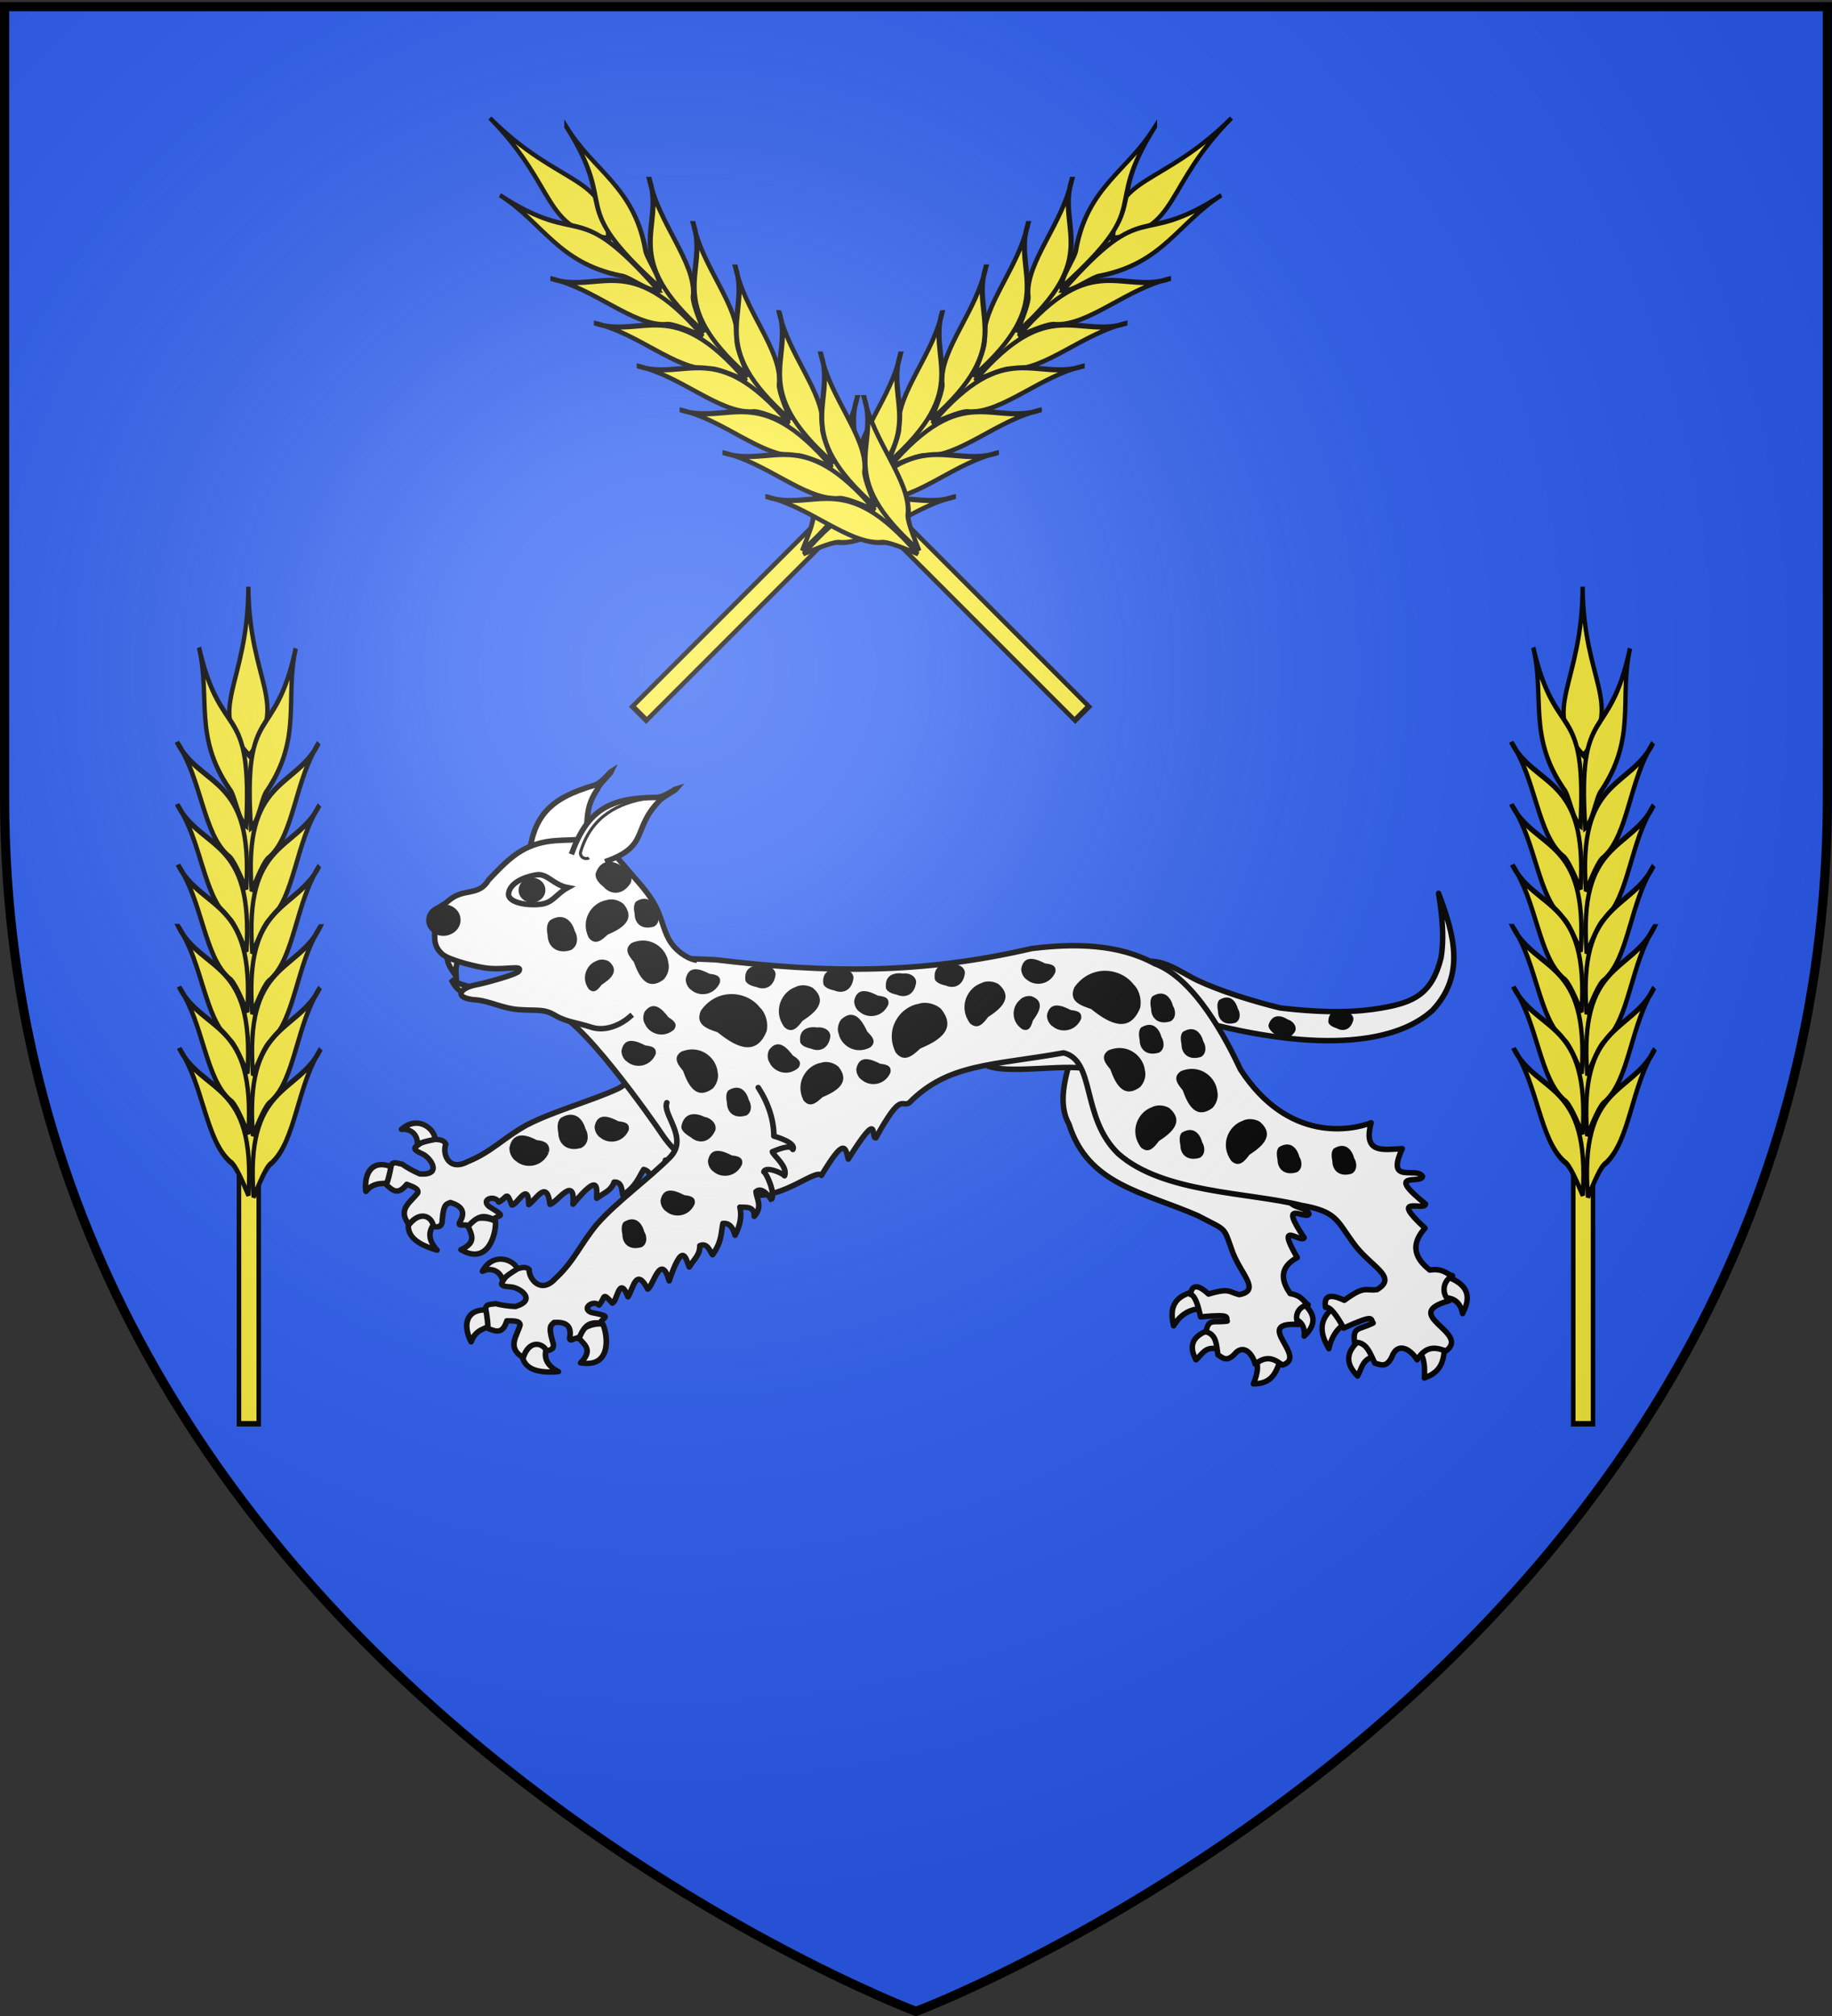 <svg xmlns="http://www.w3.org/2000/svg" xmlns:xlink="http://www.w3.org/1999/xlink" height="660" width="600" version="1.0"><rect width="100%" height="100%" fill="#333333" stroke="none"/><defs><g id="c"><path transform="rotate(18 3.157 -.5)" d="M0 0v1h.5L0 0z" id="b"/><use height="540" width="810" transform="scale(-1 1)" xlink:href="#b"/></g><g id="d"><use height="540" width="810" transform="rotate(72)" xlink:href="#c"/><use height="540" width="810" transform="rotate(144)" xlink:href="#c"/></g><radialGradient xlink:href="#a" id="e" gradientUnits="userSpaceOnUse" gradientTransform="matrix(1.353 0 0 1.349 -77.63 -85.747)" cx="221.445" cy="226.331" fx="221.445" fy="226.331" r="300"/><linearGradient id="a"><stop style="stop-color:white;stop-opacity:.314" offset="0"/><stop offset=".19" style="stop-color:white;stop-opacity:.251"/><stop style="stop-color:#6b6b6b;stop-opacity:.125" offset=".6"/><stop style="stop-color:black;stop-opacity:.125" offset="1"/></linearGradient></defs><g style="display:inline"><path style="fill:#e20909;fill-opacity:1;fill-rule:evenodd;stroke:none;stroke-width:1px;stroke-linecap:butt;stroke-linejoin:miter;stroke-opacity:1" d="M300 658.5s298.5-112.32 298.5-397.772V2.176H1.5v258.552C1.5 546.18 300 658.5 300 658.5z"/><path d="M300.14 658.5S598.5 546.19 598.5 260.77V2.245H1.5V260.77C1.5 546.19 300.14 658.5 300.14 658.5z" style="fill:#2b5df2;fill-opacity:1;fill-rule:evenodd;stroke:none;stroke-width:1px;stroke-linecap:butt;stroke-linejoin:miter;stroke-opacity:1"/></g><g style="display:inline"><g style="fill:#fff;stroke:#000;stroke-width:3.554;stroke-miterlimit:4;stroke-dasharray:none;stroke-opacity:1"><g style="fill:#fff;fill-opacity:1;stroke:#000;stroke-width:4.418;stroke-linecap:round;stroke-linejoin:round;stroke-miterlimit:4;stroke-dasharray:none;stroke-opacity:1"><path d="M586.169 432.972c-11.202 8.899-18.864 18.78-5.38 34.535.877-11.712 6.702-19.466 16.834-23.775" style="opacity:1;fill:#fff;fill-opacity:1;fill-rule:nonzero;stroke:#000;stroke-width:4.418;stroke-linecap:round;stroke-linejoin:round;marker:none;marker-start:none;marker-mid:none;marker-end:none;stroke-miterlimit:4;stroke-dasharray:none;stroke-dashoffset:0;stroke-opacity:1;visibility:visible;display:inline;overflow:visible" transform="rotate(26.504 -207.172 626.343) scale(.407)"/><path d="M609.157 456.541c-10.152 9.774-12.028 19.032 0 27.42 2.586-6.536 1.416-14.805 15.272-16.14" style="opacity:1;fill:#fff;fill-opacity:1;fill-rule:nonzero;stroke:#000;stroke-width:4.418;stroke-linecap:round;stroke-linejoin:round;marker:none;marker-start:none;marker-mid:none;marker-end:none;stroke-miterlimit:4;stroke-dasharray:none;stroke-dashoffset:0;stroke-opacity:1;visibility:visible;display:inline;overflow:visible" transform="rotate(26.504 -207.172 626.343) scale(.407)"/><path d="M646.794 458.944c9.867 4.063 11.572 12.615 12.322 21.693 15.656-7.733 11.18-19.818 10.586-31.064" style="opacity:1;fill:#fff;fill-opacity:1;fill-rule:nonzero;stroke:#000;stroke-width:4.418;stroke-linecap:round;stroke-linejoin:round;marker:none;marker-start:none;marker-mid:none;marker-end:none;stroke-miterlimit:4;stroke-dasharray:none;stroke-dashoffset:0;stroke-opacity:1;visibility:visible;display:inline;overflow:visible" transform="rotate(26.504 -207.172 626.343) scale(.407)"/><path d="M659.937 419.938c8.446-2.408 15.2-.974 18.57 8.157 6.174-16.49-3.587-22.24-18.57-24.47" style="opacity:1;fill:#fff;fill-opacity:1;fill-rule:nonzero;stroke:#000;stroke-width:4.418;stroke-linecap:round;stroke-linejoin:round;marker:none;marker-start:none;marker-mid:none;marker-end:none;stroke-miterlimit:4;stroke-dasharray:none;stroke-dashoffset:0;stroke-opacity:1;visibility:visible;display:inline;overflow:visible" transform="rotate(26.504 -207.172 626.343) scale(.407)"/></g><path style="fill:#fff;fill-opacity:1;fill-rule:nonzero;stroke:#000;stroke-width:3.554;stroke-linecap:round;stroke-linejoin:round;marker:none;marker-start:none;marker-mid:none;marker-end:none;stroke-miterlimit:4;stroke-dasharray:none;stroke-dashoffset:0;stroke-opacity:1;visibility:visible;display:inline;overflow:visible" d="M-146.406 971.125c19.193 2.738 4.892 52.458 28.775 70.642 26.964 30.886 61.123 20.85 100.014 20.755 20.75 1.556 17.849-.57 28.516 10.945 11.237 12.59 28.657 16.554 16.602 25.019-6.877 1.435-7.145-1.939-18.467 7.694-4.202-1.454-13.11-4.115-10.588 4.928 2.525-.752 6.664 3.455 11.774 10.647 18.129-9.986 14.818-6.283 16.907-4.417-7.937 4.79-11.783 3.002-9.81 11.816 7.196-1.06 9.692 5.436 13.036 10.57 3.385.433 6.912 2.296 9.584-4.418 2.347-8.808 10.283-5.588 14.917.278 5.02-9.81 11.978-7.32 16.333-6.494 13.742-11.745-29.629-17.758-.889-28.247-4.798-3.277-5.21-10.343.545-14.168-3.198-.299-5.66-3.906-13.586-1.953-5.16-3.335-15.106-10.306-5.104-23.166-23.581-17.185-.967-9.172-1.042-13.536-26.296-16.701-3.448-10.694-3.297-15.272-4.086-5.457-21.226 6.863-13.363-14.404-10.487 1.326-22.911 5.402-19.61-12.842-10.49 5.056-37.185 14.393-69.417-24.47-11.935-19.292-41.18-54.734-73.409-48.418" transform="matrix(.464 .203 -.203 .464 616.165 -91.45)"/></g><path d="M391.646 387.8c-15.929-3.859-26.423-14.913-26.423-14.913l7.967-3.916c7.419-1.88 12.795 2.85 19.068 5.867 7.491 3.458 17.202 6.553 26.975 8.977 15.252 1.816 25.626 1.36 32.991.066 10.886-1.843 16.738-4.623 19.731-16.476 1.426-8.467-.41-18.43-.8-21.094 5.106 13.574 8.825 26.676-1.958 38.26-11.11 10.216-35.436 14.62-77.55 3.23z" style="fill:#fff;fill-opacity:1;fill-rule:nonzero;stroke:#000;stroke-width:1.8;stroke-linecap:round;stroke-linejoin:round;marker:none;marker-start:none;marker-mid:none;marker-end:none;stroke-miterlimit:4;stroke-dasharray:none;stroke-dashoffset:0;stroke-opacity:1;visibility:visible;display:inline;overflow:visible" transform="translate(0 -53.84)"/><path d="M356.037 403.728c-1.688-1.686-2.059-4.302-6.268-5.04-6.384-1.351-23.229-.672-26.779 3.922 6.706 3.06 24.875-.453 33.047 1.118z" style="fill:#fff;fill-opacity:1;fill-rule:evenodd;stroke:#000;stroke-width:1.8;stroke-linecap:butt;stroke-linejoin:miter;stroke-miterlimit:4;stroke-dasharray:none;stroke-opacity:1" transform="translate(0 -53.84)"/><g style="fill:#fff;fill-opacity:1;stroke:#000;stroke-width:4.55;stroke-linecap:round;stroke-linejoin:round;stroke-miterlimit:4;stroke-dasharray:none;stroke-opacity:1"><g style="fill:#fff;fill-opacity:1;stroke:#000;stroke-width:4.55;stroke-linecap:round;stroke-linejoin:round;stroke-miterlimit:4;stroke-dasharray:none;stroke-opacity:1"><path d="M101.78 203.343c1.028 2.82-1.806 3.334-11.218 5.244-4.701-5.94-6.659-13.958-17.946-15.708 15.229-10.814 28.246-6.806 29.164 10.464z" style="opacity:1;fill:#fff;fill-opacity:1;fill-rule:nonzero;stroke:#000;stroke-width:4.55;stroke-linecap:round;stroke-linejoin:round;marker:none;marker-start:none;marker-mid:none;marker-end:none;stroke-miterlimit:4;stroke-dasharray:none;stroke-dashoffset:0;stroke-opacity:1;visibility:visible;display:inline;overflow:visible" transform="matrix(.198 -.333 .348 .206 38.305 374.497)"/><path d="M137.93 220.613c.034 6.186-11.615-7.015-12.145-10.284 7.637-1.403 13.801-9.663 7.303-18.322 19.426 6.085 13.916 26.579 4.842 28.606z" style="opacity:1;fill:#fff;fill-opacity:1;fill-rule:nonzero;stroke:#000;stroke-width:4.55;stroke-linecap:round;stroke-linejoin:round;marker:none;marker-start:none;marker-mid:none;marker-end:none;stroke-miterlimit:4;stroke-dasharray:none;stroke-dashoffset:0;stroke-opacity:1;visibility:visible;display:inline;overflow:visible" transform="matrix(.198 -.333 .348 .206 38.305 374.497)"/><path d="M80.254 254.236c8.912 1.745 4.797-21.628-7.853-19.634-12.65 1.993-17.447 11.84-11.78 32.15 3.685-11.319 10.722-14.261 19.633-12.516z" style="opacity:1;fill:#fff;fill-opacity:1;fill-rule:nonzero;stroke:#000;stroke-width:4.55;stroke-linecap:round;stroke-linejoin:round;marker:none;marker-start:none;marker-mid:none;marker-end:none;stroke-miterlimit:4;stroke-dasharray:none;stroke-dashoffset:0;stroke-opacity:1;visibility:visible;display:inline;overflow:visible" transform="matrix(.198 -.333 .348 .206 38.305 374.497)"/><path d="M106.76 295.468c-.456-12.487-15.083-24.72-15.952-16.199-4.11 4.876-7.407 12.09-19.634 3.927.203 26.901 29.11 16.958 35.586 12.272z" style="opacity:1;fill:#fff;fill-opacity:1;fill-rule:nonzero;stroke:#000;stroke-width:4.55;stroke-linecap:round;stroke-linejoin:round;marker:none;marker-start:none;marker-mid:none;marker-end:none;stroke-miterlimit:4;stroke-dasharray:none;stroke-dashoffset:0;stroke-opacity:1;visibility:visible;display:inline;overflow:visible" transform="matrix(.198 -.333 .348 .206 38.305 374.497)"/></g><path d="M300.74 315.536c-10.456-2.256-26.147 22.692-45.148 10.148-20.143-13.298-43.856-35.469-65.601-48.383-19.16-10.764-34.434-13.108-52.105-25.99-15.87-9.446-4.056-21.346 3.535-22.223 2.147-2.813.865-5.86-1.01-9.344-5.15-5.56-8.147-8.492-10.606-9.344-3.083-.983-6.981-4.486-5.556 6.06 1.1 7.46-6.893 23.513-15.658 6.82-.84-5.722-.909-11.937-.505-16.416-1.452-2.756-1.069-7.348-5.556-7.07-7.138 2.568-12.39 3.996-16.162 4.545-1.474 6.687-3.057 12.625 9.091 14.142.725 4.758 2.268 10.218-1.515 11.112-9.149-.696-20.961-7.919-26.769 7.071 16.439 2.323 14.95 13.708 9.092 17.678 1.515 4.882 4.377 6.06 8.586 3.535 12.794-6.071 13.328-3.198 16.162-1.515 2.091 8.47.847 14.875-11.111 14.647-2.842 1.047.613 2.715 2.347 7.69 13.729 3.13 13.868 7.692 15.152 14.394 6.599 2.982 6.932 8.39 7.324-8.333 1.708-8.836 11.224-.475 7.323 5.05 7.45 4.352 11.94.292 3.536 10.354 2.422 3.844 25.147 1.352 7.576 11.617 7.824 3.116 26.39 2.205 9.344 14.647 3.871 4.131 33.126 5.232 9.975 15.968 36.039 5.306 21.123 10.06 14.53 14.074 7.964 3.145 11.643 6.842 19.362 5.453 3.867 5.343-2.864 8.667-5.777 11.432 12.911 5.863 20.265 3.545 27.73 3.924 1.563 5.396-2.418 8.685-8.146 11.309 8.935 2.7 17.059 2.86 24.19-.087.398 4.25 3.473 11.531-5.652 12.724 9.762 5.584 14.664-.52 20.955-2.02 6.074 4.268-4.517 13.574-4.528 13.28 5.606 2.973 21.795-7.78 22.05-9.754 5.766.242 1.384 16.097-.23 16.97 8.323 1.856 15.603-12.312 18.368-13.02 2.882 4.427 9.166 13.541 4.787 15.979 6.36 2.102 8.273-15.575 8.37-16.978 13.182-2.333 25.966-8.477 38.262-19.303" style="opacity:1;fill:#fff;fill-opacity:1;fill-rule:nonzero;stroke:#000;stroke-width:4.55;stroke-linecap:round;stroke-linejoin:round;marker:none;marker-start:none;marker-mid:none;marker-end:none;stroke-miterlimit:4;stroke-dasharray:none;stroke-dashoffset:0;stroke-opacity:1;visibility:visible;display:inline;overflow:visible" transform="matrix(.198 -.333 .348 .206 38.305 374.497)"/></g><g style="fill:#fcef3c;fill-opacity:1;stroke:#000;stroke-width:3.922;stroke-linecap:round;stroke-linejoin:round;stroke-miterlimit:4;stroke-dasharray:none;stroke-opacity:1"><path style="opacity:1;fill:#fff;fill-opacity:1;fill-rule:nonzero;stroke:#000;stroke-width:3.922;stroke-linecap:round;stroke-linejoin:round;marker:none;marker-start:none;marker-mid:none;marker-end:none;stroke-miterlimit:4;stroke-dasharray:none;stroke-dashoffset:0;stroke-opacity:1;visibility:visible;display:inline;overflow:visible" d="M604.78 438.168c-11.201 8.898-18.864 18.78-5.38 34.535.878-11.713 6.703-19.467 16.834-23.776" transform="matrix(.445 .066 -.067 .464 200.16 182.641)"/><path style="opacity:1;fill:#fff;fill-opacity:1;fill-rule:nonzero;stroke:#000;stroke-width:3.922;stroke-linecap:round;stroke-linejoin:round;marker:none;marker-start:none;marker-mid:none;marker-end:none;stroke-miterlimit:4;stroke-dasharray:none;stroke-dashoffset:0;stroke-opacity:1;visibility:visible;display:inline;overflow:visible" d="M622.954 461.21c-10.152 9.775-12.028 19.032 0 27.42 2.587-6.536 1.416-14.805 15.272-16.14" transform="matrix(.445 .066 -.067 .464 200.16 182.641)"/><path style="opacity:1;fill:#fff;fill-opacity:1;fill-rule:nonzero;stroke:#000;stroke-width:3.922;stroke-linecap:round;stroke-linejoin:round;marker:none;marker-start:none;marker-mid:none;marker-end:none;stroke-miterlimit:4;stroke-dasharray:none;stroke-dashoffset:0;stroke-opacity:1;visibility:visible;display:inline;overflow:visible" d="M658.886 461.404c9.867 4.063 11.572 12.615 12.322 21.693 15.656-7.733 11.18-19.818 10.586-31.064" transform="matrix(.445 .066 -.067 .464 200.16 182.641)"/><path style="opacity:1;fill:#fff;fill-opacity:1;fill-rule:nonzero;stroke:#000;stroke-width:3.922;stroke-linecap:round;stroke-linejoin:round;marker:none;marker-start:none;marker-mid:none;marker-end:none;stroke-miterlimit:4;stroke-dasharray:none;stroke-dashoffset:0;stroke-opacity:1;visibility:visible;display:inline;overflow:visible" d="M673.526 426.564c8.445-2.408 15.2-.974 18.569 8.157 6.175-16.49-3.586-22.24-18.57-24.47" transform="matrix(.445 .066 -.067 .464 200.16 182.641)"/></g><path d="M180.842 385.606c7.06-2.076 34.009 36.576 35.695 39.172 7.693 11.84 22.283 17.585 26.98 19.477 10.647 4.29 23.496-8.162 25.504-5.607 6.916-11.41 7.756-10.237 8.79-5.33 10.752-17.141 7.129-6.76 9.035-6.963 8.513-15.374 8.222-9.87 10.923-11.46 12.802-13.007 27.308-12.185 50.574-16.366 10.52 2.605 5.651 21.215 17.924 33.03 14.564 12.917 42.582 12.573 59.998 16.893 11.449 2.001 11.562 4.95 16.856 12.196 5.552 7.901 15.017 11.123 7.847 15.397-3.902.469-3.864-1.503-10.691 3.488-2.255-1.067-7.06-3.082-6.159 2.299 1.446-.303 3.514 2.357 5.958 6.801 10.63-4.835 8.585-2.861 9.643-1.668-4.677 2.359-6.716 1.118-6.107 6.337 4.06-.234 5.089 3.668 6.664 6.823 1.858.431 3.716 1.699 5.572-2.056 1.791-4.987 6.025-2.698 8.277.951 3.334-5.427 7.064-3.614 9.44-2.904 8.288-6.088-15.491-11.873 1.066-16.438-2.487-2.155-2.325-6.278 1.085-8.192-1.761-.343-2.93-2.567-7.444-1.853-2.685-2.208-7.83-6.78-1.558-13.713-12.16-11.22-.03-5.373.169-7.91-13.697-11.083-1.327-6.388-.99-9.036-1.97-3.383-12.18 2.859-6.633-9.066-5.903.215-13.036 1.922-10.192-8.49-6.112 2.379-27.011 6.829-42.783-17.428-4.482-9.519-14.839-29.746-28.148-34.679-11.897-6.474-26.213-6.67-40.202-4.943-36.338 8.419-66.699 8.106-103.58 3.68l-16.326-.677" style="fill:#fff;fill-opacity:1;fill-rule:nonzero;stroke:#000;stroke-width:1.8;stroke-linecap:round;stroke-linejoin:round;marker:none;marker-start:none;marker-mid:none;marker-end:none;stroke-miterlimit:4;stroke-dasharray:none;stroke-dashoffset:0;stroke-opacity:1;visibility:visible;display:inline;overflow:visible" transform="translate(0 -53.84)"/><g style="fill:#fff;fill-opacity:1;stroke:#000;stroke-width:4.55;stroke-linecap:round;stroke-linejoin:round;stroke-miterlimit:4;stroke-dasharray:none;stroke-opacity:1"><g style="fill:#fff;fill-opacity:1;stroke:#000;stroke-width:4.55;stroke-linecap:round;stroke-linejoin:round;stroke-miterlimit:4;stroke-dasharray:none;stroke-opacity:1"><path style="opacity:1;fill:#fff;fill-opacity:1;fill-rule:nonzero;stroke:#000;stroke-width:4.55;stroke-linecap:round;stroke-linejoin:round;marker:none;marker-start:none;marker-mid:none;marker-end:none;stroke-miterlimit:4;stroke-dasharray:none;stroke-dashoffset:0;stroke-opacity:1;visibility:visible;display:inline;overflow:visible" d="M101.78 203.343c1.028 2.82-1.806 3.334-11.218 5.244-4.701-5.94-6.659-13.958-17.946-15.708 15.229-10.814 28.246-6.806 29.164 10.464z" transform="matrix(.067 -.381 .398 .07 72.665 453.476)"/><path style="opacity:1;fill:#fff;fill-opacity:1;fill-rule:nonzero;stroke:#000;stroke-width:4.55;stroke-linecap:round;stroke-linejoin:round;marker:none;marker-start:none;marker-mid:none;marker-end:none;stroke-miterlimit:4;stroke-dasharray:none;stroke-dashoffset:0;stroke-opacity:1;visibility:visible;display:inline;overflow:visible" d="M137.93 220.613c.034 6.186-11.615-7.015-12.145-10.284 7.637-1.403 13.801-9.663 7.303-18.322 19.426 6.085 13.916 26.579 4.842 28.606z" transform="matrix(.067 -.381 .398 .07 72.665 453.476)"/><path style="opacity:1;fill:#fff;fill-opacity:1;fill-rule:nonzero;stroke:#000;stroke-width:4.55;stroke-linecap:round;stroke-linejoin:round;marker:none;marker-start:none;marker-mid:none;marker-end:none;stroke-miterlimit:4;stroke-dasharray:none;stroke-dashoffset:0;stroke-opacity:1;visibility:visible;display:inline;overflow:visible" d="M80.254 254.236c8.912 1.745 4.797-21.628-7.853-19.634-12.65 1.993-17.447 11.84-11.78 32.15 3.685-11.319 10.722-14.261 19.633-12.516z" transform="matrix(.067 -.381 .398 .07 72.665 453.476)"/><path style="opacity:1;fill:#fff;fill-opacity:1;fill-rule:nonzero;stroke:#000;stroke-width:4.55;stroke-linecap:round;stroke-linejoin:round;marker:none;marker-start:none;marker-mid:none;marker-end:none;stroke-miterlimit:4;stroke-dasharray:none;stroke-dashoffset:0;stroke-opacity:1;visibility:visible;display:inline;overflow:visible" d="M106.76 295.468c-.456-12.487-15.083-24.72-15.952-16.199-4.11 4.876-7.407 12.09-19.634 3.927.203 26.901 29.11 16.958 35.586 12.272z" transform="matrix(.067 -.381 .398 .07 72.665 453.476)"/></g><path style="opacity:1;fill:#fff;fill-opacity:1;fill-rule:nonzero;stroke:#000;stroke-width:4.55;stroke-linecap:round;stroke-linejoin:round;marker:none;marker-start:none;marker-mid:none;marker-end:none;stroke-miterlimit:4;stroke-dasharray:none;stroke-dashoffset:0;stroke-opacity:1;visibility:visible;display:inline;overflow:visible" d="M300.74 315.536c-10.456-2.256-26.147 22.692-45.148 10.148-20.143-13.298-43.856-35.469-65.601-48.383-19.16-10.764-34.434-13.108-52.105-25.99-15.87-9.446-4.056-21.346 3.535-22.223 2.147-2.813.865-5.86-1.01-9.344-5.15-5.56-8.147-8.492-10.606-9.344-3.083-.983-6.981-4.486-5.556 6.06 1.1 7.46-6.893 23.513-15.658 6.82-.84-5.722-.909-11.937-.505-16.416-1.452-2.756-1.069-7.348-5.556-7.07-7.138 2.568-12.39 3.996-16.162 4.545-1.474 6.687-3.057 12.625 9.091 14.142.725 4.758 2.268 10.218-1.515 11.112-9.149-.696-20.961-7.919-26.769 7.071 16.439 2.323 14.95 13.708 9.092 17.678 1.515 4.882 4.377 6.06 8.586 3.535 12.794-6.071 13.328-3.198 16.162-1.515 2.091 8.47.847 14.875-11.111 14.647-2.842 1.047.613 2.715 2.347 7.69 13.729 3.13 13.868 7.692 15.152 14.394 6.599 2.982 6.932 8.39 7.324-8.333 1.708-8.836 11.224-.475 7.323 5.05 7.45 4.352 11.94.292 3.536 10.354 2.422 3.844 25.147 1.352 7.576 11.617 7.824 3.116 26.39 2.205 9.344 14.647 3.871 4.131 33.126 5.232 9.975 15.968 36.039 5.306 21.123 10.06 14.53 14.074 7.964 3.145 11.643 6.842 19.362 5.453 3.867 5.343-2.864 8.667-5.777 11.432 12.911 5.863 20.265 3.545 27.73 3.924 1.563 5.396-2.418 8.685-8.146 11.309 8.935 2.7 17.059 2.86 24.19-.087.398 4.25 3.473 11.531-5.652 12.724 9.762 5.584 14.664-.52 20.955-2.02 6.074 4.268-4.517 13.574-4.528 13.28 5.606 2.973 21.795-7.78 22.05-9.754 5.766.242 1.384 16.097-.23 16.97 8.323 1.856 15.603-12.312 18.368-13.02 2.882 4.427 9.166 13.541 4.787 15.979 6.36 2.102 8.273-15.575 8.37-16.978 13.182-2.333 25.966-8.477 38.262-19.303" transform="matrix(.067 -.381 .398 .07 72.665 453.476)"/></g><path d="M173.06 336.49c1.028-15.52 6.996-21.269 21.574-25.558 2.52-.759 4.965-4.23 5.7-4.678-.42.965-4.137 4.295-4.623 5.887-3.468 5.144-3.226 8.337-3.66 13.042-.535 7.474-6.531 12.088-13.293 13.408M146.771 364.198c.223 2.918-1.919 3.011 2.586 9.188-.32-4.598 1.061-5.757 1.676-8.712l-4.262-.476zM153.722 379.59c-3.246-1.146-4.371-1.907-5.937-5.118 3.261 2.355 8.332 2.322 8.924 3.78l-2.987 1.338z" style="fill:#fff;fill-opacity:1;fill-rule:evenodd;stroke:#000;stroke-width:1.8;stroke-linecap:butt;stroke-linejoin:miter;stroke-miterlimit:4;stroke-dasharray:none;stroke-opacity:1" transform="translate(0 -53.84)"/><path d="m207.056 386.041-1.078.933c-2.074 1.793-7.232 4.83-12.353 3.148-4.53-1.487-8.091-1.659-11.845-3.887-3.73-2.215-5.57-1.414-11.99-1.878-5.233-.378-9.49-2.842-13.86-3.158-7.717-.558-5.434-4.014.364-5.026 1.882-.329 12.976-3.26 13.664-4.421 1.199-2.023-3.387-.418-9.762-.879-3.302-.239-13.05-2.654-15.31-4.62-4.653-4.044-.843-8.597-3.698-9.992-1.541-4.442 2.599-4.84 5.724-7.544 5.062-4.38 9.778-1.207 13.124-6.842 6.045-6.336 10.298-10.88 18.778-12.44 4.689-.818 8.913-.315 13.213-1.066 5.583-.974 7.674 3.425 9.688 5.753l7.46 8.623c2.923 3.378 5.067 6.369 6.383 9.556 2.01 4.869 2.279 8.08 5.231 11.493 1.748 2.02 5.01 4.227 7.459 4.404" style="fill:#fff;fill-opacity:1;fill-rule:evenodd;stroke:#000;stroke-width:1.8;stroke-linecap:butt;stroke-linejoin:miter;stroke-miterlimit:4;stroke-dasharray:none;stroke-opacity:1" transform="translate(0 -53.84)"/><path style="fill:#fff;fill-opacity:1;fill-rule:evenodd;stroke:#000;stroke-width:1.8;stroke-linecap:butt;stroke-linejoin:miter;stroke-miterlimit:4;stroke-dasharray:none;stroke-opacity:1" d="M187.142 333.518c5.265-14.636 12.586-18.517 27.782-18.622 2.631-.035 5.939-2.699 6.768-2.927-.669.813-5.16 2.989-6.066 4.386-8.681 9.169-2.923 14.574-17.474 19.59" transform="translate(0 -53.84)"/><path d="M192.894 334.66c-.96.75-3.33-.105-2.662-2.19 3.52-11.415 12.213-15.774 22.104-17.331" style="fill:none;fill-rule:evenodd;stroke:#000;stroke-width:1;stroke-linecap:butt;stroke-linejoin:miter;stroke-miterlimit:4;stroke-dasharray:none;stroke-opacity:1" transform="translate(0 -53.84)"/><path style="fill:#000;fill-opacity:1;stroke:#000;stroke-width:3.636;stroke-miterlimit:4;stroke-dasharray:none;stroke-opacity:1" d="M-461.5 832a10.25 8 0 1 1-20.5 0 10.25 8 0 1 1 20.5 0z" transform="matrix(.466 -.025 .028 .524 341.752 -146.545)"/><path transform="matrix(.345 -.019 .021 .387 319.516 -39.532)" d="M-461.5 832a10.25 8 0 1 1-20.5 0 10.25 8 0 1 1 20.5 0z" style="fill:#000;fill-opacity:1;stroke:#000;stroke-width:4.919;stroke-miterlimit:4;stroke-dasharray:none;stroke-opacity:1"/><path d="M166.534 346.656c.212-3.644 4.935-5.653 8.834-6.36 3.843-.817 5.593 3.186 10.579 4.135-3.844 2.12-4.723 4.852-8.651 5.41-4.458.585-10.593-.401-10.762-3.185z" style="fill:none;fill-rule:evenodd;stroke:#000;stroke-width:1.8;stroke-linecap:butt;stroke-linejoin:miter;stroke-miterlimit:4;stroke-dasharray:none;stroke-opacity:1" transform="translate(0 -53.84)"/><path style="fill:#000;fill-rule:evenodd;stroke:none;stroke-width:1.8;stroke-linecap:butt;stroke-linejoin:miter;stroke-miterlimit:4;stroke-dasharray:none;stroke-opacity:1" d="M229.54 384.7c-2.019 4.65 2.267 6.002 5.44 7.077 4.45 3.495 12.264 9.236 16.116-.37.647-3.348-.704-6.376-2.236-7.75-4.134-5.36-13.861-6.653-19.32 1.044zM351.86 377.078c-2.02 4.65 2.267 6.001 5.44 7.076 4.45 3.495 12.263 9.236 16.115-.37.648-3.348-.704-6.376-2.235-7.75-4.135-5.36-13.862-6.653-19.32 1.044zM293.336 398.397c2.848 3.646 5.8.8 8.046-1.277 4.743-2.042 12.753-5.804 6.731-13.08-2.403-1.98-5.42-2.217-7.189-1.588-6.1.977-11.378 8.212-7.588 15.945zM263.131 414.045c2.195 2.81 4.471.616 6.202-.984 3.656-1.575 9.831-4.474 5.19-10.084-1.853-1.526-4.178-1.708-5.542-1.224-4.702.754-8.772 6.33-5.85 12.292zM206.96 362.512c-2.935 2.029-.876 4.428.621 6.25 1.36 3.74 3.896 10.073 9.766 5.765 1.63-1.76 1.948-4.072 1.543-5.462-.479-4.737-5.81-9.124-11.93-6.553zM256.88 390.108c2.65 2.387 4.51-.17 5.936-2.047 3.327-2.186 8.904-6.114 3.358-10.832-2.09-1.18-4.411-.956-5.67-.242-4.5 1.559-7.538 7.758-3.625 13.12zM317.67 388.852c2.65 2.387 4.51-.17 5.937-2.047 3.326-2.186 8.903-6.114 3.357-10.832-2.089-1.18-4.41-.956-5.67-.242-4.5 1.56-7.538 7.759-3.624 13.12zM373.621 429.444c2.65 2.387 4.51-.17 5.937-2.046 3.327-2.187 8.904-6.115 3.358-10.832-2.09-1.181-4.411-.957-5.67-.243-4.5 1.56-7.538 7.759-3.625 13.121zM403.278 433.928c2.65 2.387 4.51-.17 5.937-2.047 3.327-2.186 8.904-6.114 3.358-10.832-2.09-1.18-4.411-.956-5.67-.242-4.5 1.559-7.538 7.758-3.625 13.12zM192.812 360.835c2.204 2.804 4.473.602 6.199-1.004 3.65-1.587 9.816-4.507 5.156-10.1-1.858-1.52-4.184-1.696-5.546-1.207-4.7.77-8.75 6.36-5.81 12.31zM192.843 377.687c1.874 1.688 3.19-.12 4.2-1.448 2.353-1.547 6.298-4.326 2.375-7.663-1.478-.835-3.12-.676-4.011-.171-3.183 1.103-5.333 5.488-2.564 9.282zM220.695 390.961c1.542-1.996-.36-3.172-1.76-4.079-1.72-2.23-4.788-5.955-7.82-1.791-.722 1.537-.44 3.162.131 4.013 1.34 3.09 5.875 4.904 9.449 1.857zM261.436 403.468c1.542-1.997-.36-3.173-1.76-4.08-1.72-2.23-4.788-5.954-7.82-1.79-.722 1.536-.44 3.162.13 4.012 1.34 3.09 5.875 4.904 9.45 1.858zM285.049 396.718c2.275-1.907.384-3.738-.998-5.132-1.415-2.996-4.006-8.05-8.54-4.027-1.216 1.586-1.3 3.526-.858 4.647.763 3.89 5.52 7.115 10.396 4.512zM334.844 390.809c2.347.925 2.946-1.23 3.426-2.827 1.663-2.273 4.385-6.258-.459-8.01-1.677-.265-3.16.46-3.817 1.245-2.595 2.148-3.072 7.008.85 9.592zM290.92 382.733c.53-2.466-1.694-2.707-3.348-2.92-2.513-1.27-6.888-3.308-7.828 1.756.012 1.698.968 3.043 1.85 3.564 2.541 2.21 7.415 1.89 9.325-2.4zM345.628 372.17c.53-2.467-1.693-2.707-3.347-2.92-2.513-1.271-6.888-3.308-7.828 1.756.012 1.698.968 3.043 1.85 3.564 2.541 2.21 7.415 1.89 9.325-2.4zM354.06 387.436c.53-2.466-1.693-2.706-3.347-2.92-2.513-1.27-6.888-3.308-7.828 1.756.012 1.698.968 3.043 1.85 3.564 2.541 2.21 7.415 1.89 9.325-2.4zM291.616 405.01c.53-2.466-1.694-2.706-3.348-2.92-2.513-1.27-6.888-3.308-7.827 1.756.011 1.698.967 3.043 1.849 3.564 2.542 2.21 7.415 1.89 9.326-2.4zM235.76 375.57c.53-2.466-1.694-2.706-3.348-2.92-2.513-1.27-6.888-3.308-7.828 1.756.012 1.698.968 3.043 1.85 3.564 2.541 2.21 7.415 1.89 9.326-2.4zM214.712 399.022c.53-2.466-1.694-2.706-3.347-2.92-2.514-1.27-6.888-3.308-7.828 1.756.011 1.698.967 3.043 1.849 3.564 2.542 2.21 7.415 1.89 9.326-2.4zM205.91 423.841c.53-2.466-1.694-2.707-3.348-2.92-2.513-1.27-6.888-3.308-7.827 1.756.011 1.698.967 3.043 1.849 3.564 2.542 2.21 7.415 1.89 9.326-2.4z" transform="translate(0 -53.84)"/><path d="M178.904 430.88c.53-2.468-1.694-2.708-3.348-2.922-2.513-1.27-6.888-3.307-7.827 1.757.011 1.698.967 3.043 1.849 3.564 2.542 2.21 7.415 1.89 9.326-2.4z" style="fill:#000;fill-rule:evenodd;stroke:#000;stroke-width:1.8;stroke-linecap:butt;stroke-linejoin:miter;stroke-miterlimit:4;stroke-dasharray:none;stroke-opacity:1" transform="translate(0 -53.84)"/><path d="M227.503 448.032c.53-2.466-1.694-2.706-3.347-2.92-2.514-1.27-6.888-3.308-7.828 1.756.011 1.698.967 3.043 1.849 3.564 2.542 2.21 7.415 1.89 9.326-2.4zM243.029 435.022c.53-2.467-1.694-2.707-3.347-2.921-2.514-1.27-6.888-3.307-7.828 1.757.011 1.698.967 3.043 1.849 3.564 2.542 2.21 7.415 1.89 9.326-2.4zM234.31 423.828c.53-2.466-1.95-4.127-3.604-4.341-2.513-1.27-6.632-1.887-7.571 3.177.011 1.698 2.218 2.976 3.1 3.496 2.542 2.211 6.164 1.958 8.075-2.332zM244.46 419.014c1.983-1.104 1.636-3.766.8-5.012-.63-2.454-2.656-5.605-6.64-3.238-1.14 1.014-.696 3.265-.526 4.17.012 3.03 2.33 5.33 6.366 4.08z" style="fill:#000;fill-rule:evenodd;stroke:none;stroke-width:1.8;stroke-linecap:butt;stroke-linejoin:miter;stroke-miterlimit:4;stroke-dasharray:none;stroke-opacity:1" transform="translate(0 -53.84)"/><path d="M190.119 428.763c1.983-1.104 1.636-3.766.8-5.012-.63-2.453-2.656-5.605-6.639-3.238-1.141 1.015-.697 3.266-.526 4.17.011 3.031 2.33 5.332 6.365 4.08zM186.622 364.043c1.983-1.103 1.636-3.766.8-5.011-.63-2.454-2.656-5.606-6.639-3.238-1.141 1.014-.697 3.265-.526 4.17.012 3.03 2.33 5.33 6.365 4.08z" style="fill:#000;fill-rule:evenodd;stroke:#000;stroke-width:1.8;stroke-linecap:butt;stroke-linejoin:miter;stroke-miterlimit:4;stroke-dasharray:none;stroke-opacity:1" transform="translate(0 -53.84)"/><path d="M210.21 462.104c1.983-1.103 1.636-3.766.8-5.011-.631-2.454-2.656-5.605-6.64-3.238-1.14 1.014-.696 3.265-.526 4.17.012 3.03 2.33 5.33 6.365 4.08zM424.77 437.602c1.983-1.104 1.636-3.766.8-5.012-.63-2.453-2.656-5.605-6.639-3.238-1.141 1.015-.697 3.265-.526 4.17.011 3.031 2.33 5.331 6.365 4.08zM392.956 432.866c1.983-1.104 1.636-3.766.8-5.012-.63-2.453-2.655-5.605-6.639-3.238-1.141 1.015-.697 3.265-.526 4.17.012 3.03 2.33 5.331 6.365 4.08zM379.62 398.442c1.984-1.103 1.637-3.766.801-5.011-.63-2.454-2.656-5.605-6.639-3.238-1.142 1.014-.697 3.265-.526 4.17.011 3.03 2.33 5.33 6.365 4.08zM404.694 388.643c1.8-1 1.484-3.416.726-4.545-.572-2.226-2.409-5.084-6.022-2.937-1.035.92-.632 2.961-.477 3.782.01 2.749 2.113 4.835 5.773 3.7zM424.204 391.401c.66-1.905-1.145-3.463-2.436-3.794-1.87-1.253-5.076-2.143-6.314 1.783-.156 1.347 1.47 2.576 2.118 3.075 1.801 2 4.699 2.153 6.632-1.064zM443.264 387.579c.003-1.857-2.036-2.672-3.259-2.572-2.003-.53-5.061-.342-4.961 3.446.268 1.22 2.052 1.801 2.767 2.041 2.168 1.201 4.735.464 5.453-2.915zM383.37 388.199c1.984-1.104 1.637-3.766.801-5.012-.63-2.453-2.656-5.605-6.64-3.238-1.14 1.014-.696 3.265-.526 4.17.012 3.03 2.33 5.331 6.366 4.08zM393.324 399.854c1.984-1.104 1.636-3.766.8-5.012-.63-2.453-2.655-5.605-6.638-3.238-1.142 1.015-.697 3.265-.527 4.17.012 3.03 2.33 5.331 6.365 4.08zM316.035 372.279c-.224-2.26-2.804-3-4.28-2.729-2.502-.397-6.199.207-5.612 4.803.476 1.45 2.718 1.938 3.616 2.142 2.785 1.195 5.818-.017 6.276-4.216zM279.543 373.892c-.223-2.26-2.804-3-4.279-2.729-2.502-.397-6.2.207-5.612 4.803.476 1.45 2.718 1.938 3.616 2.142 2.785 1.195 5.818-.017 6.275-4.216zM271.966 392.949c-.223-2.259-2.804-3-4.28-2.729-2.501-.397-6.198.207-5.611 4.803.476 1.45 2.718 1.938 3.616 2.142 2.785 1.195 5.818-.017 6.275-4.216zM254.02 372.76c-.223-2.258-2.803-3-4.279-2.728-2.501-.398-6.199.206-5.612 4.802.477 1.451 2.718 1.939 3.617 2.143 2.784 1.195 5.817-.017 6.275-4.217zM300.06 375.293c-.224-2.258-2.804-3-4.28-2.728-2.501-.398-6.199.206-5.612 4.802.477 1.451 2.718 1.939 3.617 2.143 2.785 1.195 5.817-.017 6.275-4.217z" style="fill:#000;fill-rule:evenodd;stroke:none;stroke-width:1.8;stroke-linecap:butt;stroke-linejoin:miter;stroke-miterlimit:4;stroke-dasharray:none;stroke-opacity:1" transform="translate(0 -53.84)"/><path d="M205.747 342.522c.808-2.12-1.17-3.936-2.612-4.352-2.062-1.472-5.64-2.582-7.166 1.793-.221 1.511 1.567 2.948 2.28 3.531 1.959 2.313 5.214 2.582 7.498-.972z" style="fill:#000;fill-rule:evenodd;stroke:#000;stroke-width:1.8;stroke-linecap:butt;stroke-linejoin:miter;stroke-miterlimit:4;stroke-dasharray:none;stroke-opacity:1" transform="translate(0 -53.84)"/><path d="M214.223 357.173c1.983-1.104 1.636-3.766.8-5.012-.63-2.453-2.656-5.605-6.64-3.238-1.14 1.015-.696 3.265-.526 4.17.012 3.031 2.33 5.331 6.366 4.08zM442.726 438.066c1.983-1.103 1.636-3.766.8-5.011-.63-2.454-2.656-5.606-6.64-3.238-1.14 1.014-.696 3.265-.526 4.17.012 3.03 2.33 5.33 6.366 4.08zM363.035 397.695c-2.934 2.028-.875 4.428.622 6.249 1.36 3.741 3.896 10.074 9.765 5.765 1.631-1.76 1.948-4.07 1.544-5.46-.48-4.739-5.81-9.125-11.931-6.554zM386.733 404.53c-2.934 2.027-.875 4.427.622 6.248 1.36 3.741 3.896 10.074 9.766 5.766 1.63-1.76 1.948-4.072 1.543-5.462-.48-4.738-5.81-9.124-11.93-6.553zM223.085 398.156c-2.934 2.028-.875 4.428.622 6.249 1.36 3.741 3.896 10.074 9.766 5.766 1.63-1.76 1.948-4.072 1.543-5.462-.479-4.738-5.81-9.124-11.93-6.553z" style="fill:#000;fill-rule:evenodd;stroke:none;stroke-width:1.8;stroke-linecap:butt;stroke-linejoin:miter;stroke-miterlimit:4;stroke-dasharray:none;stroke-opacity:1" transform="translate(0 -53.84)"/><g style="display:inline"><g style="stroke:#000;stroke-width:1.8;stroke-miterlimit:4;stroke-dasharray:none;stroke-opacity:1"><path style="fill:#fcef3c;fill-opacity:1;fill-rule:evenodd;stroke:#000;stroke-width:1.8;stroke-linecap:butt;stroke-linejoin:miter;stroke-miterlimit:4;stroke-dasharray:none;stroke-opacity:1" d="M239.842 156.919h-7.838V387.83h7.838V156.919z" transform="matrix(.826 0 0 1.001 -113.373 77.899)"/><g style="fill:#fcef3c;fill-opacity:1;stroke:#000;stroke-width:1.705;stroke-miterlimit:4;stroke-dasharray:none;stroke-opacity:1"><path d="M1236.49 151.036c-19.492 22.086-11.329 38.487-33.552 37.355-1.55-22.515 14.378-16.025 33.552-37.355z" style="fill:#fcef3c;fill-opacity:1;fill-rule:evenodd;stroke:#000;stroke-width:1.705;stroke-linecap:butt;stroke-linejoin:miter;stroke-miterlimit:4;stroke-dasharray:none;stroke-opacity:1;display:inline" transform="matrix(-.626 -.729 -.554 .825 939.056 968.886)"/><g style="fill:#fcef3c;fill-opacity:1;stroke:#000;stroke-width:1.705;stroke-miterlimit:4;stroke-dasharray:none;stroke-opacity:1"><path style="fill:#fcef3c;fill-opacity:1;fill-rule:evenodd;stroke:#000;stroke-width:1.705;stroke-linecap:butt;stroke-linejoin:miter;stroke-miterlimit:4;stroke-dasharray:none;stroke-opacity:1;display:inline" d="M1210.439 152.46c-13.245 27.249 5.454 25.133-22.223 51.588-1.133-3.377 2.916-9.587 2.551-12.342.138-21.16 13.048-25.216 19.672-39.246zM1185.042 167.54c-2.531 16.137 15.772 27.116-9.524 50.397.91-4.095 2.412-9.997 1.461-12.117-2.788-11.344 7.74-23.86 8.063-38.28z" transform="matrix(-.626 -.729 -.554 .825 939.056 968.886)"/><path style="fill:#fcef3c;fill-opacity:1;fill-rule:evenodd;stroke:#000;stroke-width:1.705;stroke-linecap:butt;stroke-linejoin:miter;stroke-miterlimit:4;stroke-dasharray:none;stroke-opacity:1;display:inline" d="M1172.578 181.23c-2.53 16.138 15.772 27.117-9.524 50.397.91-4.095 2.412-9.997 1.461-12.117-2.788-11.344 7.74-23.86 8.063-38.28z" transform="matrix(-.626 -.729 -.554 .825 939.056 968.886)"/><path style="fill:#fcef3c;fill-opacity:1;fill-rule:evenodd;stroke:#000;stroke-width:1.705;stroke-linecap:butt;stroke-linejoin:miter;stroke-miterlimit:4;stroke-dasharray:none;stroke-opacity:1;display:inline" d="M1160.673 194.722c-2.53 16.138 15.773 27.117-9.524 50.397.91-4.095 2.412-9.997 1.461-12.117-2.788-11.344 7.74-23.86 8.063-38.28z" transform="matrix(-.626 -.729 -.554 .825 939.056 968.886)"/><path style="fill:#fcef3c;fill-opacity:1;fill-rule:evenodd;stroke:#000;stroke-width:1.705;stroke-linecap:butt;stroke-linejoin:miter;stroke-miterlimit:4;stroke-dasharray:none;stroke-opacity:1;display:inline" d="M1148.372 208.214c-2.531 16.138 15.772 27.117-9.524 50.397.91-4.095 2.411-9.997 1.46-12.117-2.787-11.344 7.74-23.86 8.064-38.28z" transform="matrix(-.626 -.729 -.554 .825 939.056 968.886)"/><path style="fill:#fcef3c;fill-opacity:1;fill-rule:evenodd;stroke:#000;stroke-width:1.705;stroke-linecap:butt;stroke-linejoin:miter;stroke-miterlimit:4;stroke-dasharray:none;stroke-opacity:1;display:inline" d="M1136.467 221.706c-2.531 16.138 15.772 27.117-9.524 50.397.91-4.095 2.412-9.997 1.461-12.117-2.788-11.344 7.74-23.86 8.063-38.28z" transform="matrix(-.626 -.729 -.554 .825 939.056 968.886)"/><path style="fill:#fcef3c;fill-opacity:1;fill-rule:evenodd;stroke:#000;stroke-width:1.705;stroke-linecap:butt;stroke-linejoin:miter;stroke-miterlimit:4;stroke-dasharray:none;stroke-opacity:1;display:inline" d="M1124.165 235.198c-2.53 16.138 15.773 27.117-9.524 50.397.91-4.095 2.412-9.996 1.461-12.117-2.788-11.344 7.74-23.86 8.063-38.28z" transform="matrix(-.626 -.729 -.554 .825 939.056 968.886)"/></g><g style="fill:#fcef3c;fill-opacity:1;stroke:#000;stroke-width:1.705;stroke-miterlimit:4;stroke-dasharray:none;stroke-opacity:1;display:inline"><path style="fill:#fcef3c;fill-opacity:1;fill-rule:evenodd;stroke:#000;stroke-width:1.705;stroke-linecap:butt;stroke-linejoin:miter;stroke-miterlimit:4;stroke-dasharray:none;stroke-opacity:1;display:inline" d="M1210.439 152.46c-13.245 27.249 5.454 25.133-22.223 51.588-1.133-3.377 2.916-9.587 2.551-12.342.138-21.16 13.048-25.216 19.672-39.246zM1185.042 167.54c-2.531 16.137 15.772 27.116-9.524 50.397.91-4.095 2.412-9.997 1.461-12.117-2.788-11.344 7.74-23.86 8.063-38.28z" transform="matrix(.616 -.744 .565 .812 -766.599 988.714)"/><path style="fill:#fcef3c;fill-opacity:1;fill-rule:evenodd;stroke:#000;stroke-width:1.705;stroke-linecap:butt;stroke-linejoin:miter;stroke-miterlimit:4;stroke-dasharray:none;stroke-opacity:1;display:inline" d="M1172.578 181.23c-2.53 16.138 15.772 27.117-9.524 50.397.91-4.095 2.412-9.997 1.461-12.117-2.788-11.344 7.74-23.86 8.063-38.28z" transform="matrix(.616 -.744 .565 .812 -766.599 988.714)"/><path style="fill:#fcef3c;fill-opacity:1;fill-rule:evenodd;stroke:#000;stroke-width:1.705;stroke-linecap:butt;stroke-linejoin:miter;stroke-miterlimit:4;stroke-dasharray:none;stroke-opacity:1;display:inline" d="M1160.673 194.722c-2.53 16.138 15.773 27.117-9.524 50.397.91-4.095 2.412-9.997 1.461-12.117-2.788-11.344 7.74-23.86 8.063-38.28z" transform="matrix(.616 -.744 .565 .812 -766.599 988.714)"/><path style="fill:#fcef3c;fill-opacity:1;fill-rule:evenodd;stroke:#000;stroke-width:1.705;stroke-linecap:butt;stroke-linejoin:miter;stroke-miterlimit:4;stroke-dasharray:none;stroke-opacity:1;display:inline" d="M1148.372 208.214c-2.531 16.138 15.772 27.117-9.524 50.397.91-4.095 2.411-9.997 1.46-12.117-2.787-11.344 7.74-23.86 8.064-38.28z" transform="matrix(.616 -.744 .565 .812 -766.599 988.714)"/><path style="fill:#fcef3c;fill-opacity:1;fill-rule:evenodd;stroke:#000;stroke-width:1.705;stroke-linecap:butt;stroke-linejoin:miter;stroke-miterlimit:4;stroke-dasharray:none;stroke-opacity:1;display:inline" d="M1136.467 221.706c-2.531 16.138 15.772 27.117-9.524 50.397.91-4.095 2.412-9.997 1.461-12.117-2.788-11.344 7.74-23.86 8.063-38.28z" transform="matrix(.616 -.744 .565 .812 -766.599 988.714)"/><path style="fill:#fcef3c;fill-opacity:1;fill-rule:evenodd;stroke:#000;stroke-width:1.705;stroke-linecap:butt;stroke-linejoin:miter;stroke-miterlimit:4;stroke-dasharray:none;stroke-opacity:1;display:inline" d="M1124.165 235.198c-2.53 16.138 15.773 27.117-9.524 50.397.91-4.095 2.412-9.996 1.461-12.117-2.788-11.344 7.74-23.86 8.063-38.28z" transform="matrix(.616 -.744 .565 .812 -766.599 988.714)"/></g></g></g><g style="stroke:#000;stroke-width:1.8;stroke-miterlimit:4;stroke-dasharray:none;stroke-opacity:1"><path style="fill:#fcef3c;fill-opacity:1;fill-rule:evenodd;stroke:#000;stroke-width:1.8;stroke-linecap:butt;stroke-linejoin:miter;stroke-miterlimit:4;stroke-dasharray:none;stroke-opacity:1" d="M239.842 162.915h-7.838v224.916h7.838V162.915z" transform="matrix(.826 0 0 1.001 323.62 77.899)"/><g style="fill:#fcef3c;fill-opacity:1;stroke:#000;stroke-width:1.705;stroke-miterlimit:4;stroke-dasharray:none;stroke-opacity:1"><path d="M1236.49 151.036c-19.492 22.086-11.329 38.487-33.552 37.355-1.55-22.515 14.378-16.025 33.552-37.355z" style="fill:#fcef3c;fill-opacity:1;fill-rule:evenodd;stroke:#000;stroke-width:1.705;stroke-linecap:butt;stroke-linejoin:miter;stroke-miterlimit:4;stroke-dasharray:none;stroke-opacity:1;display:inline" transform="matrix(-.626 -.729 -.554 .825 1376.048 968.886)"/><g style="fill:#fcef3c;fill-opacity:1;stroke:#000;stroke-width:1.705;stroke-miterlimit:4;stroke-dasharray:none;stroke-opacity:1"><path style="fill:#fcef3c;fill-opacity:1;fill-rule:evenodd;stroke:#000;stroke-width:1.705;stroke-linecap:butt;stroke-linejoin:miter;stroke-miterlimit:4;stroke-dasharray:none;stroke-opacity:1;display:inline" d="M1210.439 152.46c-13.245 27.249 5.454 25.133-22.223 51.588-1.133-3.377 2.916-9.587 2.551-12.342.138-21.16 13.048-25.216 19.672-39.246zM1185.042 167.54c-2.531 16.137 15.772 27.116-9.524 50.397.91-4.095 2.412-9.997 1.461-12.117-2.788-11.344 7.74-23.86 8.063-38.28z" transform="matrix(-.626 -.729 -.554 .825 1376.048 968.886)"/><path style="fill:#fcef3c;fill-opacity:1;fill-rule:evenodd;stroke:#000;stroke-width:1.705;stroke-linecap:butt;stroke-linejoin:miter;stroke-miterlimit:4;stroke-dasharray:none;stroke-opacity:1;display:inline" d="M1172.578 181.23c-2.53 16.138 15.772 27.117-9.524 50.397.91-4.095 2.412-9.997 1.461-12.117-2.788-11.344 7.74-23.86 8.063-38.28z" transform="matrix(-.626 -.729 -.554 .825 1376.048 968.886)"/><path style="fill:#fcef3c;fill-opacity:1;fill-rule:evenodd;stroke:#000;stroke-width:1.705;stroke-linecap:butt;stroke-linejoin:miter;stroke-miterlimit:4;stroke-dasharray:none;stroke-opacity:1;display:inline" d="M1160.673 194.722c-2.53 16.138 15.773 27.117-9.524 50.397.91-4.095 2.412-9.997 1.461-12.117-2.788-11.344 7.74-23.86 8.063-38.28z" transform="matrix(-.626 -.729 -.554 .825 1376.048 968.886)"/><path style="fill:#fcef3c;fill-opacity:1;fill-rule:evenodd;stroke:#000;stroke-width:1.705;stroke-linecap:butt;stroke-linejoin:miter;stroke-miterlimit:4;stroke-dasharray:none;stroke-opacity:1;display:inline" d="M1148.372 208.214c-2.531 16.138 15.772 27.117-9.524 50.397.91-4.095 2.411-9.997 1.46-12.117-2.787-11.344 7.74-23.86 8.064-38.28z" transform="matrix(-.626 -.729 -.554 .825 1376.048 968.886)"/><path style="fill:#fcef3c;fill-opacity:1;fill-rule:evenodd;stroke:#000;stroke-width:1.705;stroke-linecap:butt;stroke-linejoin:miter;stroke-miterlimit:4;stroke-dasharray:none;stroke-opacity:1;display:inline" d="M1136.467 221.706c-2.531 16.138 15.772 27.117-9.524 50.397.91-4.095 2.412-9.997 1.461-12.117-2.788-11.344 7.74-23.86 8.063-38.28z" transform="matrix(-.626 -.729 -.554 .825 1376.048 968.886)"/><path style="fill:#fcef3c;fill-opacity:1;fill-rule:evenodd;stroke:#000;stroke-width:1.705;stroke-linecap:butt;stroke-linejoin:miter;stroke-miterlimit:4;stroke-dasharray:none;stroke-opacity:1;display:inline" d="M1124.165 235.198c-2.53 16.138 15.773 27.117-9.524 50.397.91-4.095 2.412-9.996 1.461-12.117-2.788-11.344 7.74-23.86 8.063-38.28z" transform="matrix(-.626 -.729 -.554 .825 1376.048 968.886)"/></g><g style="fill:#fcef3c;fill-opacity:1;stroke:#000;stroke-width:1.705;stroke-miterlimit:4;stroke-dasharray:none;stroke-opacity:1;display:inline"><path style="fill:#fcef3c;fill-opacity:1;fill-rule:evenodd;stroke:#000;stroke-width:1.705;stroke-linecap:butt;stroke-linejoin:miter;stroke-miterlimit:4;stroke-dasharray:none;stroke-opacity:1;display:inline" d="M1210.439 152.46c-13.245 27.249 5.454 25.133-22.223 51.588-1.133-3.377 2.916-9.587 2.551-12.342.138-21.16 13.048-25.216 19.672-39.246zM1185.042 167.54c-2.531 16.137 15.772 27.116-9.524 50.397.91-4.095 2.412-9.997 1.461-12.117-2.788-11.344 7.74-23.86 8.063-38.28z" transform="matrix(.616 -.744 .565 .812 -329.607 988.714)"/><path style="fill:#fcef3c;fill-opacity:1;fill-rule:evenodd;stroke:#000;stroke-width:1.705;stroke-linecap:butt;stroke-linejoin:miter;stroke-miterlimit:4;stroke-dasharray:none;stroke-opacity:1;display:inline" d="M1172.578 181.23c-2.53 16.138 15.772 27.117-9.524 50.397.91-4.095 2.412-9.997 1.461-12.117-2.788-11.344 7.74-23.86 8.063-38.28z" transform="matrix(.616 -.744 .565 .812 -329.607 988.714)"/><path style="fill:#fcef3c;fill-opacity:1;fill-rule:evenodd;stroke:#000;stroke-width:1.705;stroke-linecap:butt;stroke-linejoin:miter;stroke-miterlimit:4;stroke-dasharray:none;stroke-opacity:1;display:inline" d="M1160.673 194.722c-2.53 16.138 15.773 27.117-9.524 50.397.91-4.095 2.412-9.997 1.461-12.117-2.788-11.344 7.74-23.86 8.063-38.28z" transform="matrix(.616 -.744 .565 .812 -329.607 988.714)"/><path style="fill:#fcef3c;fill-opacity:1;fill-rule:evenodd;stroke:#000;stroke-width:1.705;stroke-linecap:butt;stroke-linejoin:miter;stroke-miterlimit:4;stroke-dasharray:none;stroke-opacity:1;display:inline" d="M1148.372 208.214c-2.531 16.138 15.772 27.117-9.524 50.397.91-4.095 2.411-9.997 1.46-12.117-2.787-11.344 7.74-23.86 8.064-38.28z" transform="matrix(.616 -.744 .565 .812 -329.607 988.714)"/><path style="fill:#fcef3c;fill-opacity:1;fill-rule:evenodd;stroke:#000;stroke-width:1.705;stroke-linecap:butt;stroke-linejoin:miter;stroke-miterlimit:4;stroke-dasharray:none;stroke-opacity:1;display:inline" d="M1136.467 221.706c-2.531 16.138 15.772 27.117-9.524 50.397.91-4.095 2.412-9.997 1.461-12.117-2.788-11.344 7.74-23.86 8.063-38.28z" transform="matrix(.616 -.744 .565 .812 -329.607 988.714)"/><path style="fill:#fcef3c;fill-opacity:1;fill-rule:evenodd;stroke:#000;stroke-width:1.705;stroke-linecap:butt;stroke-linejoin:miter;stroke-miterlimit:4;stroke-dasharray:none;stroke-opacity:1;display:inline" d="M1124.165 235.198c-2.53 16.138 15.773 27.117-9.524 50.397.91-4.095 2.412-9.996 1.461-12.117-2.788-11.344 7.74-23.86 8.063-38.28z" transform="matrix(.616 -.744 .565 .812 -329.607 988.714)"/></g></g></g></g><g style="display:inline"><g style="stroke:#000;stroke-width:1.8;stroke-miterlimit:4;stroke-dasharray:none;stroke-opacity:1"><path d="M239.842 162.915h-7.838v224.916h7.838V162.915z" style="fill:#fcef3c;fill-opacity:1;fill-rule:evenodd;stroke:#000;stroke-width:1.8;stroke-linecap:butt;stroke-linejoin:miter;stroke-miterlimit:4;stroke-dasharray:none;stroke-opacity:1" transform="rotate(45 388.853 328.463) scale(.826 1.001)"/><g style="fill:#fcef3c;fill-opacity:1;stroke:#000;stroke-width:1.705;stroke-miterlimit:4;stroke-dasharray:none;stroke-opacity:1"><path style="fill:#fcef3c;fill-opacity:1;fill-rule:evenodd;stroke:#000;stroke-width:1.705;stroke-linecap:butt;stroke-linejoin:miter;stroke-miterlimit:4;stroke-dasharray:none;stroke-opacity:1;display:inline" d="M1236.49 151.036c-19.492 22.086-11.329 38.487-33.552 37.355-1.55-22.515 14.378-16.025 33.552-37.355z" transform="matrix(.073 -.959 -.975 .192 460.307 1195.448)"/><g style="fill:#fcef3c;fill-opacity:1;stroke:#000;stroke-width:1.705;stroke-miterlimit:4;stroke-dasharray:none;stroke-opacity:1"><path d="M1210.439 152.46c-13.245 27.249 5.454 25.133-22.223 51.588-1.133-3.377 2.916-9.587 2.551-12.342.138-21.16 13.048-25.216 19.672-39.246zM1185.042 167.54c-2.531 16.137 15.772 27.116-9.524 50.397.91-4.095 2.412-9.997 1.461-12.117-2.788-11.344 7.74-23.86 8.063-38.28z" style="fill:#fcef3c;fill-opacity:1;fill-rule:evenodd;stroke:#000;stroke-width:1.705;stroke-linecap:butt;stroke-linejoin:miter;stroke-miterlimit:4;stroke-dasharray:none;stroke-opacity:1;display:inline" transform="matrix(.073 -.959 -.975 .192 460.307 1195.448)"/><path d="M1172.578 181.23c-2.53 16.138 15.772 27.117-9.524 50.397.91-4.095 2.412-9.997 1.461-12.117-2.788-11.344 7.74-23.86 8.063-38.28z" style="fill:#fcef3c;fill-opacity:1;fill-rule:evenodd;stroke:#000;stroke-width:1.705;stroke-linecap:butt;stroke-linejoin:miter;stroke-miterlimit:4;stroke-dasharray:none;stroke-opacity:1;display:inline" transform="matrix(.073 -.959 -.975 .192 460.307 1195.448)"/><path d="M1160.673 194.722c-2.53 16.138 15.773 27.117-9.524 50.397.91-4.095 2.412-9.997 1.461-12.117-2.788-11.344 7.74-23.86 8.063-38.28z" style="fill:#fcef3c;fill-opacity:1;fill-rule:evenodd;stroke:#000;stroke-width:1.705;stroke-linecap:butt;stroke-linejoin:miter;stroke-miterlimit:4;stroke-dasharray:none;stroke-opacity:1;display:inline" transform="matrix(.073 -.959 -.975 .192 460.307 1195.448)"/><path d="M1148.372 208.214c-2.531 16.138 15.772 27.117-9.524 50.397.91-4.095 2.411-9.997 1.46-12.117-2.787-11.344 7.74-23.86 8.064-38.28z" style="fill:#fcef3c;fill-opacity:1;fill-rule:evenodd;stroke:#000;stroke-width:1.705;stroke-linecap:butt;stroke-linejoin:miter;stroke-miterlimit:4;stroke-dasharray:none;stroke-opacity:1;display:inline" transform="matrix(.073 -.959 -.975 .192 460.307 1195.448)"/><path d="M1136.467 221.706c-2.531 16.138 15.772 27.117-9.524 50.397.91-4.095 2.412-9.997 1.461-12.117-2.788-11.344 7.74-23.86 8.063-38.28z" style="fill:#fcef3c;fill-opacity:1;fill-rule:evenodd;stroke:#000;stroke-width:1.705;stroke-linecap:butt;stroke-linejoin:miter;stroke-miterlimit:4;stroke-dasharray:none;stroke-opacity:1;display:inline" transform="matrix(.073 -.959 -.975 .192 460.307 1195.448)"/><path d="M1124.165 235.198c-2.53 16.138 15.773 27.117-9.524 50.397.91-4.095 2.412-9.996 1.461-12.117-2.788-11.344 7.74-23.86 8.063-38.28z" style="fill:#fcef3c;fill-opacity:1;fill-rule:evenodd;stroke:#000;stroke-width:1.705;stroke-linecap:butt;stroke-linejoin:miter;stroke-miterlimit:4;stroke-dasharray:none;stroke-opacity:1;display:inline" transform="matrix(.073 -.959 -.975 .192 460.307 1195.448)"/></g><g style="fill:#fcef3c;fill-opacity:1;stroke:#000;stroke-width:1.705;stroke-miterlimit:4;stroke-dasharray:none;stroke-opacity:1;display:inline"><path d="M1210.439 152.46c-13.245 27.249 5.454 25.133-22.223 51.588-1.133-3.377 2.916-9.587 2.551-12.342.138-21.16 13.048-25.216 19.672-39.246zM1185.042 167.54c-2.531 16.137 15.772 27.116-9.524 50.397.91-4.095 2.412-9.997 1.461-12.117-2.788-11.344 7.74-23.86 8.063-38.28z" style="fill:#fcef3c;fill-opacity:1;fill-rule:evenodd;stroke:#000;stroke-width:1.705;stroke-linecap:butt;stroke-linejoin:miter;stroke-miterlimit:4;stroke-dasharray:none;stroke-opacity:1;display:inline" transform="matrix(.962 -.091 -.174 .974 -759.793 3.388)"/><path d="M1172.578 181.23c-2.53 16.138 15.772 27.117-9.524 50.397.91-4.095 2.412-9.997 1.461-12.117-2.788-11.344 7.74-23.86 8.063-38.28z" style="fill:#fcef3c;fill-opacity:1;fill-rule:evenodd;stroke:#000;stroke-width:1.705;stroke-linecap:butt;stroke-linejoin:miter;stroke-miterlimit:4;stroke-dasharray:none;stroke-opacity:1;display:inline" transform="matrix(.962 -.091 -.174 .974 -759.793 3.388)"/><path d="M1160.673 194.722c-2.53 16.138 15.773 27.117-9.524 50.397.91-4.095 2.412-9.997 1.461-12.117-2.788-11.344 7.74-23.86 8.063-38.28z" style="fill:#fcef3c;fill-opacity:1;fill-rule:evenodd;stroke:#000;stroke-width:1.705;stroke-linecap:butt;stroke-linejoin:miter;stroke-miterlimit:4;stroke-dasharray:none;stroke-opacity:1;display:inline" transform="matrix(.962 -.091 -.174 .974 -759.793 3.388)"/><path d="M1148.372 208.214c-2.531 16.138 15.772 27.117-9.524 50.397.91-4.095 2.411-9.997 1.46-12.117-2.787-11.344 7.74-23.86 8.064-38.28z" style="fill:#fcef3c;fill-opacity:1;fill-rule:evenodd;stroke:#000;stroke-width:1.705;stroke-linecap:butt;stroke-linejoin:miter;stroke-miterlimit:4;stroke-dasharray:none;stroke-opacity:1;display:inline" transform="matrix(.962 -.091 -.174 .974 -759.793 3.388)"/><path d="M1136.467 221.706c-2.531 16.138 15.772 27.117-9.524 50.397.91-4.095 2.412-9.997 1.461-12.117-2.788-11.344 7.74-23.86 8.063-38.28z" style="fill:#fcef3c;fill-opacity:1;fill-rule:evenodd;stroke:#000;stroke-width:1.705;stroke-linecap:butt;stroke-linejoin:miter;stroke-miterlimit:4;stroke-dasharray:none;stroke-opacity:1;display:inline" transform="matrix(.962 -.091 -.174 .974 -759.793 3.388)"/><path d="M1124.165 235.198c-2.53 16.138 15.773 27.117-9.524 50.397.91-4.095 2.412-9.996 1.461-12.117-2.788-11.344 7.74-23.86 8.063-38.28z" style="fill:#fcef3c;fill-opacity:1;fill-rule:evenodd;stroke:#000;stroke-width:1.705;stroke-linecap:butt;stroke-linejoin:miter;stroke-miterlimit:4;stroke-dasharray:none;stroke-opacity:1;display:inline" transform="matrix(.962 -.091 -.174 .974 -759.793 3.388)"/></g></g></g><g style="stroke:#000;stroke-width:1.8;stroke-miterlimit:4;stroke-dasharray:none;stroke-opacity:1"><path style="fill:#fcef3c;fill-opacity:1;fill-rule:evenodd;stroke:#000;stroke-width:1.8;stroke-linecap:butt;stroke-linejoin:miter;stroke-miterlimit:4;stroke-dasharray:none;stroke-opacity:1" d="M239.842 156.919h-7.838V387.83h7.838V156.919z" transform="rotate(135 145.827 -44.309) scale(.826 -1.001)"/><g style="fill:#fcef3c;fill-opacity:1;stroke:#000;stroke-width:1.705;stroke-miterlimit:4;stroke-dasharray:none;stroke-opacity:1"><path d="M1236.49 151.036c-19.492 22.086-11.329 38.487-33.552 37.355-1.55-22.515 14.378-16.025 33.552-37.355z" style="fill:#fcef3c;fill-opacity:1;fill-rule:evenodd;stroke:#000;stroke-width:1.705;stroke-linecap:butt;stroke-linejoin:miter;stroke-miterlimit:4;stroke-dasharray:none;stroke-opacity:1;display:inline" transform="matrix(-.073 -.959 .975 .192 103.455 1195.448)"/><g style="fill:#fcef3c;fill-opacity:1;stroke:#000;stroke-width:1.705;stroke-miterlimit:4;stroke-dasharray:none;stroke-opacity:1"><path style="fill:#fcef3c;fill-opacity:1;fill-rule:evenodd;stroke:#000;stroke-width:1.705;stroke-linecap:butt;stroke-linejoin:miter;stroke-miterlimit:4;stroke-dasharray:none;stroke-opacity:1;display:inline" d="M1210.439 152.46c-13.245 27.249 5.454 25.133-22.223 51.588-1.133-3.377 2.916-9.587 2.551-12.342.138-21.16 13.048-25.216 19.672-39.246zM1185.042 167.54c-2.531 16.137 15.772 27.116-9.524 50.397.91-4.095 2.412-9.997 1.461-12.117-2.788-11.344 7.74-23.86 8.063-38.28z" transform="matrix(-.073 -.959 .975 .192 103.455 1195.448)"/><path style="fill:#fcef3c;fill-opacity:1;fill-rule:evenodd;stroke:#000;stroke-width:1.705;stroke-linecap:butt;stroke-linejoin:miter;stroke-miterlimit:4;stroke-dasharray:none;stroke-opacity:1;display:inline" d="M1172.578 181.23c-2.53 16.138 15.772 27.117-9.524 50.397.91-4.095 2.412-9.997 1.461-12.117-2.788-11.344 7.74-23.86 8.063-38.28z" transform="matrix(-.073 -.959 .975 .192 103.455 1195.448)"/><path style="fill:#fcef3c;fill-opacity:1;fill-rule:evenodd;stroke:#000;stroke-width:1.705;stroke-linecap:butt;stroke-linejoin:miter;stroke-miterlimit:4;stroke-dasharray:none;stroke-opacity:1;display:inline" d="M1160.673 194.722c-2.53 16.138 15.773 27.117-9.524 50.397.91-4.095 2.412-9.997 1.461-12.117-2.788-11.344 7.74-23.86 8.063-38.28z" transform="matrix(-.073 -.959 .975 .192 103.455 1195.448)"/><path style="fill:#fcef3c;fill-opacity:1;fill-rule:evenodd;stroke:#000;stroke-width:1.705;stroke-linecap:butt;stroke-linejoin:miter;stroke-miterlimit:4;stroke-dasharray:none;stroke-opacity:1;display:inline" d="M1148.372 208.214c-2.531 16.138 15.772 27.117-9.524 50.397.91-4.095 2.411-9.997 1.46-12.117-2.787-11.344 7.74-23.86 8.064-38.28z" transform="matrix(-.073 -.959 .975 .192 103.455 1195.448)"/><path style="fill:#fcef3c;fill-opacity:1;fill-rule:evenodd;stroke:#000;stroke-width:1.705;stroke-linecap:butt;stroke-linejoin:miter;stroke-miterlimit:4;stroke-dasharray:none;stroke-opacity:1;display:inline" d="M1136.467 221.706c-2.531 16.138 15.772 27.117-9.524 50.397.91-4.095 2.412-9.997 1.461-12.117-2.788-11.344 7.74-23.86 8.063-38.28z" transform="matrix(-.073 -.959 .975 .192 103.455 1195.448)"/><path style="fill:#fcef3c;fill-opacity:1;fill-rule:evenodd;stroke:#000;stroke-width:1.705;stroke-linecap:butt;stroke-linejoin:miter;stroke-miterlimit:4;stroke-dasharray:none;stroke-opacity:1;display:inline" d="M1124.165 235.198c-2.53 16.138 15.773 27.117-9.524 50.397.91-4.095 2.412-9.996 1.461-12.117-2.788-11.344 7.74-23.86 8.063-38.28z" transform="matrix(-.073 -.959 .975 .192 103.455 1195.448)"/></g><g style="fill:#fcef3c;fill-opacity:1;stroke:#000;stroke-width:1.705;stroke-miterlimit:4;stroke-dasharray:none;stroke-opacity:1;display:inline"><path style="fill:#fcef3c;fill-opacity:1;fill-rule:evenodd;stroke:#000;stroke-width:1.705;stroke-linecap:butt;stroke-linejoin:miter;stroke-miterlimit:4;stroke-dasharray:none;stroke-opacity:1;display:inline" d="M1210.439 152.46c-13.245 27.249 5.454 25.133-22.223 51.588-1.133-3.377 2.916-9.587 2.551-12.342.138-21.16 13.048-25.216 19.672-39.246zM1185.042 167.54c-2.531 16.137 15.772 27.116-9.524 50.397.91-4.095 2.412-9.997 1.461-12.117-2.788-11.344 7.74-23.86 8.063-38.28z" transform="matrix(-.962 -.091 .174 .974 1323.556 3.388)"/><path style="fill:#fcef3c;fill-opacity:1;fill-rule:evenodd;stroke:#000;stroke-width:1.705;stroke-linecap:butt;stroke-linejoin:miter;stroke-miterlimit:4;stroke-dasharray:none;stroke-opacity:1;display:inline" d="M1172.578 181.23c-2.53 16.138 15.772 27.117-9.524 50.397.91-4.095 2.412-9.997 1.461-12.117-2.788-11.344 7.74-23.86 8.063-38.28z" transform="matrix(-.962 -.091 .174 .974 1323.556 3.388)"/><path style="fill:#fcef3c;fill-opacity:1;fill-rule:evenodd;stroke:#000;stroke-width:1.705;stroke-linecap:butt;stroke-linejoin:miter;stroke-miterlimit:4;stroke-dasharray:none;stroke-opacity:1;display:inline" d="M1160.673 194.722c-2.53 16.138 15.773 27.117-9.524 50.397.91-4.095 2.412-9.997 1.461-12.117-2.788-11.344 7.74-23.86 8.063-38.28z" transform="matrix(-.962 -.091 .174 .974 1323.556 3.388)"/><path style="fill:#fcef3c;fill-opacity:1;fill-rule:evenodd;stroke:#000;stroke-width:1.705;stroke-linecap:butt;stroke-linejoin:miter;stroke-miterlimit:4;stroke-dasharray:none;stroke-opacity:1;display:inline" d="M1148.372 208.214c-2.531 16.138 15.772 27.117-9.524 50.397.91-4.095 2.411-9.997 1.46-12.117-2.787-11.344 7.74-23.86 8.064-38.28z" transform="matrix(-.962 -.091 .174 .974 1323.556 3.388)"/><path style="fill:#fcef3c;fill-opacity:1;fill-rule:evenodd;stroke:#000;stroke-width:1.705;stroke-linecap:butt;stroke-linejoin:miter;stroke-miterlimit:4;stroke-dasharray:none;stroke-opacity:1;display:inline" d="M1136.467 221.706c-2.531 16.138 15.772 27.117-9.524 50.397.91-4.095 2.412-9.997 1.461-12.117-2.788-11.344 7.74-23.86 8.063-38.28z" transform="matrix(-.962 -.091 .174 .974 1323.556 3.388)"/><path style="fill:#fcef3c;fill-opacity:1;fill-rule:evenodd;stroke:#000;stroke-width:1.705;stroke-linecap:butt;stroke-linejoin:miter;stroke-miterlimit:4;stroke-dasharray:none;stroke-opacity:1;display:inline" d="M1124.165 235.198c-2.53 16.138 15.773 27.117-9.524 50.397.91-4.095 2.412-9.996 1.461-12.117-2.788-11.344 7.74-23.86 8.063-38.28z" transform="matrix(-.962 -.091 .174 .974 1323.556 3.388)"/></g></g></g></g></g><g style="display:inline"><path d="M300 658.5s298.5-112.32 298.5-397.772V2.176H1.5v258.552C1.5 546.18 300 658.5 300 658.5z" style="opacity:1;fill:url(#e);fill-opacity:1;fill-rule:evenodd;stroke:none;stroke-width:1px;stroke-linecap:butt;stroke-linejoin:miter;stroke-opacity:1"/><path d="M300 658.5S1.5 546.18 1.5 260.728V2.176h597v258.552C598.5 546.18 300 658.5 300 658.5z" style="opacity:1;fill:none;fill-opacity:1;fill-rule:evenodd;stroke:#000;stroke-width:3;stroke-linecap:butt;stroke-linejoin:miter;stroke-miterlimit:4;stroke-dasharray:none;stroke-opacity:1"/></g></svg>
